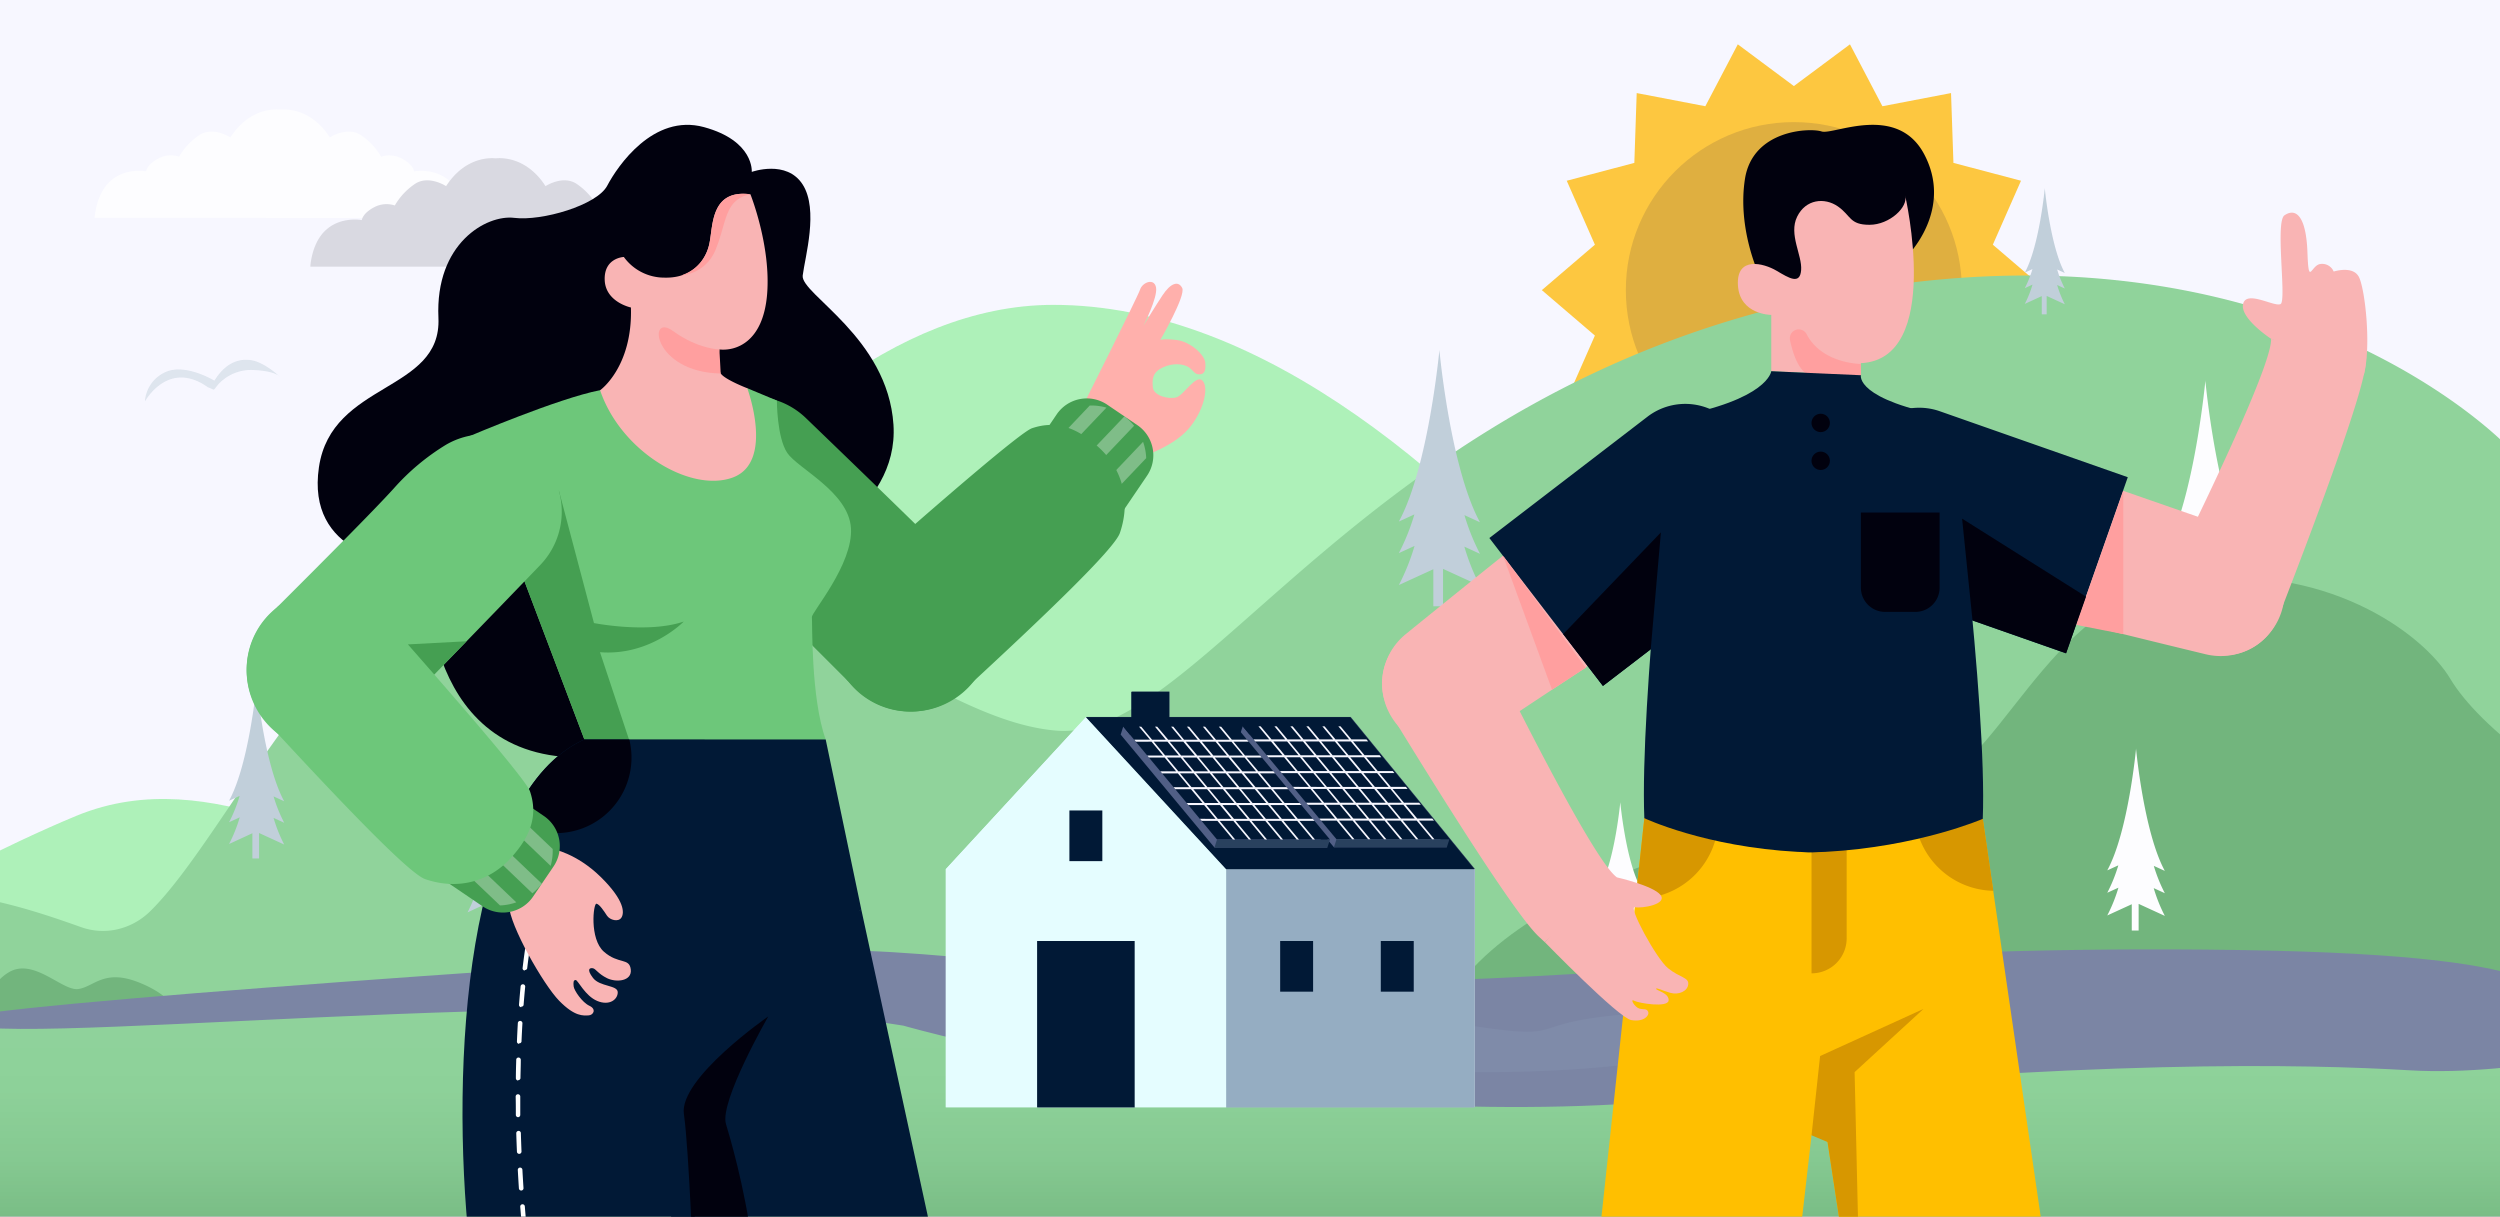 <?xml version="1.0" encoding="UTF-8"?> <svg xmlns="http://www.w3.org/2000/svg" xmlns:xlink="http://www.w3.org/1999/xlink" width="750" height="365" viewBox="0 0 750 365"><rect x="0" y="0" width="750" height="365" fill="#333333" stroke="none"/><defs><style>.a{fill:none;}.b{clip-path:url(#a);}.c{fill:#6dc77a;}.d{fill:#f7f7ff;}.e{clip-path:url(#b);}.f{opacity:0.75;}.g{clip-path:url(#c);}.h{fill:url(#d);}.i{fill:#ffb700;}.j{fill:#d79700;}.k{fill:#95efa2;}.l{fill:#459f52;}.m,.y{fill:#fff;}.n,.s{fill:#afc1ce;}.o{fill:#cfcfd7;}.p{fill:#515f86;}.q{fill:url(#e);}.r,.t{fill:#95adc2;}.r{opacity:0.1;}.s{opacity:0.48;}.u{fill:#e5fdff;}.v{fill:#011936;}.w{fill:#ffb0ac;}.x{fill:#01010e;}.y{opacity:0.31;}.z{fill:#f9b4b4;}.aa{fill:#ff9f9f;}.ab{fill:#ffbf00;}.ac{fill:#29415e;}</style><clipPath id="a"><rect class="a" x="-770" width="750" height="365"></rect></clipPath><clipPath id="b"><rect class="a" width="750" height="365"></rect></clipPath><clipPath id="c"><rect class="a" y="0.51" width="750" height="365"></rect></clipPath><linearGradient id="d" x1="377.9" y1="375.2" x2="377.9" y2="301.88" gradientUnits="userSpaceOnUse"><stop offset="0" stop-color="#459f52"></stop><stop offset="0.11" stop-color="#4ea85b"></stop><stop offset="0.37" stop-color="#5fb96c"></stop><stop offset="0.66" stop-color="#6ac477"></stop><stop offset="1" stop-color="#6dc77a"></stop></linearGradient><linearGradient id="e" x1="206.92" y1="95.25" x2="206.92" y2="183.01" gradientUnits="userSpaceOnUse"><stop offset="0" stop-color="#fff" stop-opacity="0"></stop><stop offset="0.09" stop-color="#fff" stop-opacity="0.05"></stop><stop offset="0.25" stop-color="#fff" stop-opacity="0.17"></stop><stop offset="0.46" stop-color="#fff" stop-opacity="0.38"></stop><stop offset="0.72" stop-color="#fff" stop-opacity="0.67"></stop><stop offset="1" stop-color="#fff"></stop></linearGradient></defs><g class="b"><path class="c" d="M247.84,240.69s-50.67-54-151.65-33-136.64,98-168.33,95.5S-139.3,256-200.34,267.64c-31.61,6-54.56,58.61-71.76,75.4a15,15,0,0,1-7.56,4,14.25,14.25,0,0,1-7.57-.53c-19.59-6.93-57.59-20.11-84.79,19.16H247.84l84.18-.3C298.57,296.73,247.84,240.69,247.84,240.69Z"></path></g><rect class="d" width="750" height="365"></rect><g class="e"><g class="f"><g class="g"><rect class="h" x="-3.81" y="301.88" width="763.41" height="73.32"></rect><polygon class="i" points="613.78 87.04 597.85 100.67 606.3 119.86 586.03 125.2 585.31 146.16 564.72 142.21 554.99 160.77 538.16 148.25 521.34 160.77 511.6 142.21 491.01 146.16 490.3 125.2 470.02 119.86 478.47 100.67 462.55 87.04 478.47 73.41 470.02 54.22 490.3 48.87 491.01 27.92 511.6 31.87 521.34 13.3 538.16 25.82 554.99 13.3 564.72 31.87 585.31 27.92 586.03 48.87 606.3 54.22 597.85 73.41 613.78 87.04"></polygon><circle class="j" cx="538.16" cy="87.04" r="50.41"></circle><path class="k" d="M-91,304.25S-18.84,262,22.88,244.76s81.64,15.43,102.51,10.89S220.63,91.59,315.88,91.46C442.42,91.29,556.72,303.7,556.72,303.7Z"></path><path class="c" d="M752.47,134.16s-68.94-73.48-206.35-44.9S360.2,222.61,317.08,219.2,225.7,155,142.64,170.84c-43,8.21-74.23,79.73-97.63,102.58a20.56,20.56,0,0,1-10.29,5.48,19.43,19.43,0,0,1-10.3-.73C-2.24,268.75-53.95,250.81-91,304.25H752.47L867,303.84C821.49,210.41,752.47,134.16,752.47,134.16Z"></path><path class="l" d="M867,303.84s-19.79-41.06-57.89-52-65.79-34.39-74-48.17-37.92-35.56-80.24-29.43-54.57,58.41-81.1,63.9S454.28,260,432.36,303.8Z"></path><path class="m" d="M669.12,163.75l4.67,2.14c-8.9-16.37-12.17-51.55-12.17-51.55v-.23s-3.27,35.19-12.17,51.55l4.67-2.13a65.26,65.26,0,0,1-4.67,11.6l4.71-2.15a65.06,65.06,0,0,1-4.71,11.74L659.8,180v11.11h2.91V179.87L673.79,185a65.17,65.17,0,0,1-4.71-11.75l4.71,2.16A65.38,65.38,0,0,1,669.12,163.75Z"></path><path class="n" d="M439.33,154.54l4.66,2.14c-8.9-16.36-12.16-51.55-12.16-51.55v-.22s-3.27,35.18-12.17,51.55l4.66-2.14a65.7,65.7,0,0,1-4.66,11.61l4.71-2.16a66.25,66.25,0,0,1-4.71,11.74L430,170.77v11.11h2.91V170.66L444,175.74a65.62,65.62,0,0,1-4.7-11.75l4.7,2.16A65.39,65.39,0,0,1,439.33,154.54Z"></path><path class="m" d="M646.14,259.76l3.31,1.51c-6.31-11.61-8.63-36.58-8.63-36.58v-.16s-2.32,25-8.64,36.58l3.32-1.51a46.66,46.66,0,0,1-3.32,8.23l3.35-1.53a46.85,46.85,0,0,1-3.35,8.34l7.35-3.37v7.89h2.06v-8l7.86,3.61a46.86,46.86,0,0,1-3.34-8.34l3.34,1.53A46.67,46.67,0,0,1,646.14,259.76Z"></path><path class="m" d="M586.41,232.44l3.31,1.52c-6.31-11.61-8.63-36.58-8.63-36.58v-.16s-2.32,25-8.63,36.58l3.31-1.52a46.47,46.47,0,0,1-3.31,8.24L575.8,239a46.44,46.44,0,0,1-3.34,8.33L579.8,244v7.88h2.06v-8l7.86,3.61a47.62,47.62,0,0,1-3.34-8.34l3.34,1.53A47.25,47.25,0,0,1,586.41,232.44Z"></path><path class="m" d="M489.79,265.06l2.3,1.05c-4.38-8.06-6-25.37-6-25.37v-.12s-1.61,17.32-6,25.38l2.3-1.05a31.71,31.71,0,0,1-2.3,5.71l2.32-1.06a32.64,32.64,0,0,1-2.32,5.78l5.1-2.34v5.48h1.43V273l5.45,2.5a32.64,32.64,0,0,1-2.32-5.78l2.32,1.06A32.92,32.92,0,0,1,489.79,265.06Z"></path><path class="n" d="M170.91,177l2.29,1.05c-4.38-8.06-6-25.38-6-25.38v-.11s-1.61,17.32-6,25.38l2.29-1.06a32.28,32.28,0,0,1-2.29,5.72l2.31-1.06a32.51,32.51,0,0,1-2.31,5.78l5.09-2.34v5.47h1.43V185l5.45,2.5a32.2,32.2,0,0,1-2.31-5.78l2.31,1.06A32.47,32.47,0,0,1,170.91,177Z"></path><path class="n" d="M617.15,80.84l2.29,1.06c-4.38-8.06-6-25.38-6-25.38v-.11s-1.61,17.32-6,25.38l2.29-1.06a32.59,32.59,0,0,1-2.29,5.72l2.31-1.07a32.32,32.32,0,0,1-2.31,5.79l5.09-2.34V94.3H614V88.78l5.45,2.5a32.51,32.51,0,0,1-2.31-5.78l2.31,1.06A32.28,32.28,0,0,1,617.15,80.84Z"></path><path class="n" d="M82.07,238.92l3.18,1.46C79.19,229.24,77,205.3,77,205.3v-.15s-2.22,23.94-8.28,35.07l3.17-1.45a43.89,43.89,0,0,1-3.17,7.9l3.2-1.47a44.6,44.6,0,0,1-3.2,8l7-3.23v7.57h2v-7.64l7.54,3.46a44.71,44.71,0,0,1-3.2-8l3.2,1.47A44.62,44.62,0,0,1,82.07,238.92Z"></path><path class="n" d="M153.64,259.43l3.18,1.46c-6.06-11.14-8.28-35.08-8.28-35.08v-.16s-2.23,23.94-8.28,35.08l3.17-1.45a44.19,44.19,0,0,1-3.17,7.9l3.2-1.47a44.6,44.6,0,0,1-3.2,8l7-3.23V278h2V270.4l7.54,3.45a45.34,45.34,0,0,1-3.21-8l3.21,1.47A44.62,44.62,0,0,1,153.64,259.43Z"></path><path class="l" d="M-3.75,304.25A13.17,13.17,0,0,1,2.6,291.71c7.49-4.54,16.1,5.67,20.87,5s7.71-6.13,18.14-2S53.17,304,53.17,304Z"></path><path class="m" d="M139.69,65.38c-.16-1.85-.94-7.65-4.77-11.06-4.59-4.1-10.69-2.9-10.69-2.9s-.2-2-3.6-3.8a7.84,7.84,0,0,0-6.29-.6,19.75,19.75,0,0,0-6.1-6.5c-4.1-2.69-9.29.7-9.29.7-5.73-8.86-13.38-8.5-14.92-8.33-1.53-.17-9.19-.53-14.91,8.33,0,0-5.2-3.39-9.3-.7A19.65,19.65,0,0,0,53.73,47a7.86,7.86,0,0,0-6.3.6c-3.4,1.8-3.6,3.8-3.6,3.8s-6.1-1.2-10.69,2.9c-3.83,3.41-4.61,9.21-4.76,11.06Z"></path><path class="o" d="M204.4,80c-.16-1.85-.94-7.66-4.76-11.07-4.6-4.1-10.7-2.9-10.7-2.9s-.2-2-3.6-3.8a7.86,7.86,0,0,0-6.29-.59,19.75,19.75,0,0,0-6.1-6.5c-4.1-2.7-9.29.7-9.29.7-5.73-8.86-13.38-8.51-14.92-8.33-1.53-.18-9.18-.53-14.91,8.33,0,0-5.2-3.4-9.3-.7a19.78,19.78,0,0,0-6.09,6.5,7.88,7.88,0,0,0-6.3.59c-3.4,1.8-3.6,3.8-3.6,3.8s-6.09-1.2-10.69,2.9C94,72.33,93.24,78.14,93.09,80Z"></path><path class="p" d="M271,307.69s117.34,33.77,236.82,21.88,183.56-10.34,215.27-8.47,79.49-8,58.24-14.65S778.3,286.64,671.45,285s-176.94,7.69-252.62,9.51c-73.1,1.77-138.71-10.91-173.94-9.24C207.3,287-12.44,301.59-12.39,305.84-12.29,316.4,180.38,293,271,307.69Z"></path><path class="q" d="M171.38,183s-.58-10.43,3.85-13.83,5.11-30.17,15.31-35.61,17.69-3.63,20-7.48,5-21.32,13.38-26.08a39.39,39.39,0,0,1,17.42-4.76l1.18,35.83s-8.62-3.63-9.76,1.81-.68,20-13.6,23.36-27.9,1.13-29.48,5.9-4.54,13.38-8.62,15a7.55,7.55,0,0,0-4.54,5.9Z"></path><path class="r" d="M380.07,318.39s68.34,7.6,117.15-.33a847.94,847.94,0,0,1,92.34-9.56s34.42-5.63-56.74-5.63S481.3,313.76,441,307.66s-95.12,1.82-97.76-4.79-25.11.69-7.27,5.63S380.07,318.39,380.07,318.39Z"></path><path class="s" d="M62.32,116.14l1.86.79,1.2-1.51A13.34,13.34,0,0,1,75.94,111c6.87.27,8.09,2.1,8.09,2.1s-4.63-4.48-8.79-5.06-7.94,1.33-10.92,6.17c0,0-8.84-5.42-14.84-2.5a10.34,10.34,0,0,0-6,8.72S50.38,107.71,62.32,116.14Z"></path><path class="s" d="M323.49,145.34l1.86.79,1.2-1.52a13.31,13.31,0,0,1,10.56-4.4c6.87.27,8.09,2.1,8.09,2.1s-4.64-4.48-8.79-5.06-8,1.33-10.93,6.17c0,0-8.83-5.42-14.84-2.51a10.39,10.39,0,0,0-6,8.73S311.55,136.9,323.49,145.34Z"></path><rect class="t" x="367.98" y="260.7" width="74.5" height="71.46"></rect><polygon class="u" points="367.98 332.13 283.85 332.13 283.85 260.7 325.91 215.09 367.98 260.7 367.98 332.13"></polygon><rect class="v" x="339.54" y="207.48" width="11.34" height="15.2"></rect><polygon class="v" points="325.91 215.09 405.23 215.09 442.48 260.7 367.98 260.7 325.91 215.09"></polygon><rect class="v" x="384.2" y="282.24" width="9.88" height="15.2"></rect><rect class="v" x="414.39" y="282.24" width="9.88" height="15.2"></rect><rect class="v" x="320.97" y="243.09" width="9.88" height="15.2"></rect><rect class="v" x="311.28" y="282.24" width="29.27" height="49.92"></rect></g></g><path class="w" d="M343,136.86s8.83-2.91,13.37-8,6.4-12.32,4.46-14.59-5.65,4.26-7.9,4.93-6.85-.45-7.08-3-.08-4.55,3.05-6,6.28-1,7.74,0,1.69,2.11,3.15,2.11,2-1,1.8-3.48S357,102.48,353,102s-4.91,0-4.91,0,7.72-13.32,6.57-15.6-3.48-1.5-5.93,2.22S343,97.76,343,97.76s4.35-8.46,3.82-11.48-4.11-1.56-4.79.58-18.21,37-18.21,37,13.49,12.87,14.16,13.25S343,136.86,343,136.86Z"></path><path class="x" d="M225.53,51.57s.8-9.31-14.36-13.44-25.92,11.72-29,17.58-19.62,10.68-27.89,9.65-23.78,7.58-22.75,30-32.06,19-35.85,44.81,22.06,29.64,32.4,29.3c0,0-3.1,57.26,45.16,57.76s64.8-60.52,64.8-60.52,31.72-13.1,30-39.3-27.92-39.19-27.23-44.76,4.83-19.7,0-27.28S225.53,51.57,225.53,51.57Z"></path><path class="v" d="M258.39,272.87l65.5,302H239.32s-8.73-17-8.27-48.26-11.28-127.77-22.88-142c0,0-7.92-21.6-7.92-23.9s-2.3-40.9,0-44.58,6-14.25,12.41-19.76S258.39,272.87,258.39,272.87Z"></path><path class="l" d="M290.39,172.85c-10.28-10.44-33.31-32.69-48.66-47.47a23.15,23.15,0,0,0-30.93-1h0a23,23,0,0,0-5.19,29.22,68.74,68.74,0,0,0,13.19,15.77c7.08,6.43,21.35,20.7,37.72,37.09a23.85,23.85,0,0,0,32.31,1.34h0A23.85,23.85,0,0,0,290.39,172.85Z"></path><path class="l" d="M313.45,122.37h32.75a0,0,0,0,1,0,0v13.56a10.92,10.92,0,0,1-10.92,10.92H324.36a10.92,10.92,0,0,1-10.92-10.92V122.37a0,0,0,0,1,0,0Z" transform="translate(527.1 431.22) rotate(-145.83)"></path><path class="y" d="M343.86,137.44a16.31,16.31,0,0,0-.94-4.89L331,145.08l2.93,2.8Z"></path><path class="y" d="M337.31,124.92l-12.18,12.79,2.93,2.8,12.17-12.78A16.23,16.23,0,0,0,337.31,124.92Z"></path><path class="y" d="M326.92,121.66,318.06,131l2.93,2.79,10.95-11.5A16.19,16.19,0,0,0,326.92,121.66Z"></path><path class="l" d="M254.36,204.26a23.55,23.55,0,0,0,34.61,3c24.37-22.47,45.41-42.62,47-47.38,3.58-10.44.18-19.7-6.26-25.59s-12.66-8.34-20.11-5.82c-3.31,1.13-27,21.52-52.21,43.81a23.56,23.56,0,0,0-3.07,32Z"></path><path class="c" d="M224.18,116.46l8.88,3.71s0,11,3.1,15.68,18.44,11.72,19.13,22.58-11.89,25.33-11.72,26.71-.35,24.3,4.14,36.71c0,0-40.68,12.07-72.39,0l-34.47-91S167.5,119.48,180,117.06,224.18,116.46,224.18,116.46Z"></path><path class="z" d="M225.13,58.29s6.2,15.51,5,30-9.48,17.06-14.31,16.55c0,0-.77,5.43.43,7.23s7.93,4.4,7.93,4.4,8.24,22.2-4.4,26.8-33.55-7.81-39.75-26.2c0,0,9.77-6.89,9.25-24.82,0,0-7.64-1.6-7.87-8.27s5.74-6.89,5.74-6.89a15,15,0,0,0,12.18,6.2c8.51.23,12.53-5.28,13.56-10.57S213.35,56.74,225.13,58.29Z"></path><path class="aa" d="M215.82,104.83s-6.38-.06-14-5.58-6,12.41,14.39,12.81Z"></path><path class="aa" d="M212.89,72.71a12.49,12.49,0,0,1-8.54,9.92h0a12.28,12.28,0,0,0,10.47-8.09c3.22-7.93,2.53-14.71,10.29-16.26C213.35,56.74,213.92,67.43,212.89,72.71Z"></path><path class="l" d="M178.19,186.92l-10.55-39.86-10.29,27.36,5.81,15.33,12.16,32.1A78.17,78.17,0,0,0,190,225.77h0l-10-30.11c15.09,1.19,25.13-9.2,25.13-9.2C194.43,190.14,178.19,186.92,178.19,186.92Z"></path><path class="v" d="M247.71,221.85l10.68,51s-44.81,34.47-48.26,61.36-.3,84.79-5,122.71-14.24,114.61-15.71,117.89L106,573S146.71,429,140.85,374s-1-136.33,34.47-152.19Z"></path><path class="m" d="M123,574.23a.62.62,0,0,1-.19,0,.7.7,0,0,1-.48-.85s.54-1.91,1.49-5.36a.69.69,0,0,1,1.33.36c-1,3.46-1.49,5.37-1.49,5.37A.68.68,0,0,1,123,574.23Zm2.93-10.7-.18,0a.68.68,0,0,1-.48-.84c.43-1.63.91-3.41,1.42-5.35a.68.68,0,0,1,.84-.49.69.69,0,0,1,.49.85c-.51,1.93-1,3.72-1.42,5.34A.7.7,0,0,1,126,563.53Zm2.83-10.7-.17,0a.69.69,0,0,1-.49-.84l1.38-5.35a.69.69,0,1,1,1.34.34c-.48,1.86-1,3.65-1.39,5.35A.69.69,0,0,1,128.78,552.83Zm2.76-10.71a.5.5,0,0,1-.17,0,.69.69,0,0,1-.5-.84c.44-1.73.89-3.52,1.35-5.35a.69.69,0,0,1,1.34.33q-.69,2.76-1.35,5.36A.68.68,0,0,1,131.54,542.12Zm2.68-10.72a.44.44,0,0,1-.16,0,.69.69,0,0,1-.51-.83c.44-1.75.87-3.54,1.32-5.37a.69.69,0,0,1,1.34.33q-.68,2.73-1.32,5.37A.69.69,0,0,1,134.22,531.4Zm2.61-10.73-.16,0a.69.69,0,0,1-.51-.83l1.28-5.37a.69.69,0,1,1,1.34.31c-.43,1.82-.85,3.61-1.28,5.38A.69.69,0,0,1,136.83,520.67Zm2.54-10.76h-.16a.7.7,0,0,1-.52-.83c.42-1.77.83-3.57,1.24-5.38a.69.69,0,1,1,1.34.31q-.61,2.72-1.23,5.38A.69.69,0,0,1,139.37,509.91Zm2.45-10.76-.15,0a.68.68,0,0,1-.52-.82q.58-2.69,1.19-5.39a.69.69,0,0,1,.82-.53.69.69,0,0,1,.53.82l-1.2,5.4A.69.69,0,0,1,141.82,499.15Zm2.36-10.79-.14,0a.69.69,0,0,1-.53-.82c.38-1.79.77-3.59,1.14-5.4a.69.69,0,1,1,1.35.29l-1.14,5.4A.7.7,0,0,1,144.18,488.36Zm2.27-10.8h-.14a.69.69,0,0,1-.54-.81q.55-2.7,1.09-5.41a.69.69,0,0,1,1.36.27q-.54,2.72-1.1,5.41A.68.68,0,0,1,146.45,477.56Zm2.16-10.83h-.14a.69.69,0,0,1-.54-.81q.52-2.71,1-5.43a.69.69,0,1,1,1.35.25c-.34,1.82-.69,3.63-1,5.45A.68.68,0,0,1,148.61,466.73Zm2-10.87h-.13a.68.68,0,0,1-.55-.8c.33-1.81.65-3.63,1-5.43a.69.69,0,1,1,1.36.24c-.31,1.8-.64,3.62-1,5.44A.68.68,0,0,1,150.65,455.86ZM152.54,445h-.11a.68.68,0,0,1-.57-.79c.3-1.82.6-3.64.88-5.44a.69.69,0,0,1,1.37.21q-.44,2.71-.89,5.46A.7.7,0,0,1,152.54,445Zm1.73-10.91h-.11a.71.71,0,0,1-.58-.79q.42-2.75.79-5.46a.69.69,0,0,1,1.37.19q-.39,2.72-.79,5.48A.69.69,0,0,1,154.27,434.07Zm1.52-10.93h-.09a.69.69,0,0,1-.6-.77q.36-2.76.67-5.48a.69.69,0,0,1,1.37.16q-.31,2.71-.67,5.49A.69.69,0,0,1,155.79,423.14Zm1.26-11H157a.69.69,0,0,1-.61-.76c.19-1.85.36-3.68.51-5.48a.69.69,0,0,1,.75-.63.67.67,0,0,1,.62.74q-.23,2.72-.51,5.51A.69.69,0,0,1,157.05,412.16Zm.94-11h-.05a.69.69,0,0,1-.64-.74c.12-1.88.22-3.73.3-5.5A.69.69,0,1,1,159,395c-.08,1.78-.18,3.64-.31,5.53A.68.68,0,0,1,158,401.16Zm.46-11h0a.68.68,0,0,1-.67-.7c0-.9,0-1.78,0-2.65s0-1.91,0-2.85a.69.69,0,1,1,1.38,0c0,.94,0,1.9,0,2.87s0,1.77,0,2.67A.69.69,0,0,1,158.45,390.13Zm-.23-11a.68.68,0,0,1-.68-.65c-.09-1.31-.2-2.59-.33-3.79L157,373a.69.69,0,0,1,.61-.76.7.7,0,0,1,.76.62l.17,1.66c.14,1.23.25,2.52.33,3.85a.69.69,0,0,1-.64.74Zm-1-11a.69.69,0,0,1-.68-.63c-.17-1.82-.32-3.65-.47-5.51a.69.69,0,1,1,1.38-.1c.14,1.84.3,3.68.46,5.48a.68.68,0,0,1-.62.75Zm-.86-11a.7.7,0,0,1-.69-.64q-.18-2.75-.33-5.52a.69.69,0,0,1,1.38-.07c.1,1.84.21,3.68.33,5.49a.69.69,0,0,1-.64.74Zm-.6-11a.68.68,0,0,1-.68-.66c-.08-1.84-.15-3.68-.2-5.52a.69.69,0,0,1,.67-.71.67.67,0,0,1,.71.67c.05,1.84.12,3.67.19,5.5a.69.69,0,0,1-.66.72Zm-.32-11a.7.7,0,0,1-.69-.68c0-1.83,0-3.68-.05-5.52a.69.69,0,0,1,.69-.69h0a.69.69,0,0,1,.69.69c0,1.83,0,3.67,0,5.5a.69.69,0,0,1-.68.7Zm0-11h0a.7.7,0,0,1-.68-.7c0-1.84.06-3.69.11-5.53a.66.66,0,0,1,.7-.67.69.69,0,0,1,.67.71c0,1.83-.08,3.67-.1,5.51A.69.69,0,0,1,155.38,324.05Zm.29-11h0a.68.68,0,0,1-.65-.72c.07-1.84.17-3.7.27-5.52a.69.69,0,1,1,1.38.08c-.11,1.81-.2,3.66-.28,5.5A.69.69,0,0,1,155.67,313Zm.66-11h-.05a.69.69,0,0,1-.64-.74c.15-1.86.31-3.72.48-5.51a.69.69,0,0,1,1.38.13c-.18,1.79-.34,3.63-.48,5.48A.69.69,0,0,1,156.33,302Zm1.08-11h-.09a.67.67,0,0,1-.6-.76c.22-1.86.46-3.71.72-5.49a.69.69,0,0,1,1.37.2c-.26,1.77-.5,3.6-.72,5.45A.69.69,0,0,1,157.41,291ZM159,280.09h-.12a.7.7,0,0,1-.56-.8c.32-1.85.66-3.68,1-5.44a.69.69,0,0,1,.82-.54.68.68,0,0,1,.53.81c-.35,1.75-.69,3.57-1,5.4A.69.69,0,0,1,159,280.09Zm2.19-10.82H161a.69.69,0,0,1-.51-.83c.43-1.83.9-3.64,1.38-5.37a.69.69,0,0,1,.85-.48.7.7,0,0,1,.48.85c-.48,1.71-.94,3.5-1.37,5.31A.68.68,0,0,1,161.17,269.27Zm3-10.62-.21,0a.69.69,0,0,1-.44-.87c.59-1.8,1.21-3.57,1.86-5.24a.68.68,0,0,1,.89-.39.69.69,0,0,1,.39.89c-.63,1.65-1.25,3.39-1.83,5.16A.67.67,0,0,1,164.13,258.65Zm4-10.28a.72.72,0,0,1-.29-.06.7.7,0,0,1-.34-.92c.8-1.73,1.64-3.4,2.5-5a.69.69,0,0,1,1.21.67c-.85,1.53-1.68,3.18-2.46,4.88A.68.68,0,0,1,168.12,248.37Zm5.35-9.63a.71.71,0,0,1-.39-.12.69.69,0,0,1-.18-1,50.33,50.33,0,0,1,3.37-4.45.69.69,0,1,1,1,.9,48.1,48.1,0,0,0-3.28,4.33A.7.7,0,0,1,173.47,238.74Zm7.15-8.35a.68.68,0,0,1-.51-.22.7.7,0,0,1,0-1,36.38,36.38,0,0,1,4.44-3.43.69.69,0,0,1,.75,1.16,36.18,36.18,0,0,0-4.27,3.3A.71.71,0,0,1,180.62,230.39Z"></path><path class="x" d="M208.17,384.55s-1.44-39.64-3-50.32,25.31-29.3,25.31-29.3-14.7,25.59-12.69,32.27,18.23,60.41,2.8,90.08C220.58,427.28,212.65,399,208.17,384.55Z"></path><path class="x" d="M153.59,245.7a22.66,22.66,0,0,0,35.2-23.85H175.32C166.14,226,159,234.44,153.59,245.7Z"></path><path class="c" d="M114.61,218.17c10.45-10.29,32.69-33.31,47.47-48.67a23.12,23.12,0,0,0,1-30.92h0a23,23,0,0,0-29.22-5.19,68.48,68.48,0,0,0-15.77,13.19c-6.43,7.07-20.7,21.34-37.09,37.72a23.84,23.84,0,0,0-1.34,32.3h0A23.85,23.85,0,0,0,114.61,218.17Z"></path><path class="z" d="M165.8,254.7s7.18,1.27,14.42,8.39,7.11,10.78,6.2,12.2-3.46.72-4.32-.58-2.22-3.43-3.16-3.6-2.16,10.54,2.23,14.4,7.62,1.74,8.06,5.3-4.33,4-7.08,2.66-3.4-2.85-4.3-3-2,.22.05,2.91,7.38,2.11,7.42,4.27-2.45,4.17-6.14,2.64-5.8-6.3-6.49-6.29-.73.76-.59,1.95,2.53,4.77,4.73,5.79,1.18,2.85-.32,2.88-4,.48-8.77-4.4-14.85-22.62-15.05-28.61Z"></path><path class="l" d="M136.48,245.36h32.75a0,0,0,0,1,0,0v13.56a10.92,10.92,0,0,1-10.92,10.92H147.4a10.92,10.92,0,0,1-10.92-10.92V245.36a0,0,0,0,1,0,0Z" transform="translate(-146.12 239.38) rotate(-55.83)"></path><path class="y" d="M150,271.63a16.29,16.29,0,0,0,4.89-.93l-12.53-11.94-2.8,2.94Z"></path><path class="y" d="M162.54,265.09l-12.79-12.18L147,255.84,159.73,268A16.17,16.17,0,0,0,162.54,265.09Z"></path><path class="y" d="M165.8,254.7l-9.32-8.87-2.79,2.94,11.5,11A16.19,16.19,0,0,0,165.8,254.7Z"></path><path class="c" d="M83.2,182.14a23.55,23.55,0,0,0-3,34.61c22.47,24.36,42.62,45.41,47.38,47,10.44,3.57,19.7.18,25.59-6.26s8.34-12.67,5.82-20.11c-1.13-3.31-21.52-27-43.81-52.21a23.55,23.55,0,0,0-32-3.07Z"></path><polygon class="l" points="130.28 202.35 122.37 193.32 139.98 192.38 130.28 202.35"></polygon><polyline class="aa" points="619.96 145.14 611.86 144.74 603.93 181.92"></polyline><path class="z" d="M637,147.26l-17.26-2.13-8.1-.4-7.93,37.18s26,6.63,58,14.37a19.15,19.15,0,0,0,23.12-14.13h0a19.15,19.15,0,0,0-12.44-22.59"></path><path class="z" d="M681.33,101.65c.24,6.67-14.56,38.54-29.91,69.72a17.48,17.48,0,0,0,9.24,24h0a17.49,17.49,0,0,0,22.75-9.93c13.25-34.19,25.31-67.1,26.23-75.85.09-.84.16-1.68.24-2.53C700.76,106,681.33,101.65,681.33,101.65Z"></path><path class="v" d="M582.78,117.38h18.65A18.65,18.65,0,0,1,620.08,136V195.8a0,0,0,0,1,0,0h-56a0,0,0,0,1,0,0V136A18.65,18.65,0,0,1,582.78,117.38Z" transform="translate(248.23 663.41) rotate(-70.66)"></path><path class="ab" d="M594.82,245.66l-1.18.05,0-.26H493.3L454,610.84c41.36,12.41,58.6,0,58.6,0l30.86-270.25,1.24-1.21,3.56,3.23,41,268.91s17.69,11.75,58.56-2.2Z"></path><path class="j" d="M543.46,252v40A10.51,10.51,0,0,0,554,281.48V252Z"></path><path class="j" d="M598,267.24l-3.14-21.58-1.18.05,0-.26H574.46A24.12,24.12,0,0,0,598,267.24Z"></path><path class="j" d="M493.3,245.45l-2.6,24.12h.68a24.13,24.13,0,0,0,24.13-24.13Z"></path><path class="x" d="M573.89,74.83c0-.33,11.56-13,3.4-28.5s-27.35-5.75-30.8-6.89-20.68-.58-23,14.24,4.14,28.5,4.14,28.5,17.12,8.62,17.7,8,4.25-4.48,5.51-5.63A30.54,30.54,0,0,1,554.31,82C555,81.49,573.89,74.83,573.89,74.83Z"></path><path class="z" d="M571.54,58.62s11.38,49.12-13.27,50.33v3.62l-26.89-1.21V94.47s-9.47,0-10-8.87,7.75-6.64,11.55-4.4,7.06,4.31,7.41-.17-3.79-10.69-1.21-16,8.27-5.86,12.24-3.1,3.44,5.51,9.48,5.51S572.56,62.07,571.54,58.62Z"></path><path class="aa" d="M558.27,109.18s-11.62,0-16.27-8.9a2.67,2.67,0,0,0-3.58-1.18h0A2.66,2.66,0,0,0,537,102c.58,2.86,2,8,4.76,10l16.49.74Z"></path><path class="v" d="M585,125.15c-28.61-5.17-26.73-12.58-26.73-12.58l-14.81-.66-12.08-.55s-.86,8.62-29.47,13.79c0,0-10,85.83-8.61,120.3,0,0,18.12,8.6,46,10.11h0c1.41,0,2.8.21,4.17.17s2.75-.17,4.16-.17h0c27.87-1.51,47.2-9.9,47.2-9.9C596.2,211.19,585,125.15,585,125.15Z"></path><path class="x" d="M558.27,153.76h23.61a0,0,0,0,1,0,0v22.54a7.27,7.27,0,0,1-7.27,7.27h-9.07a7.27,7.27,0,0,1-7.27-7.27V153.76A0,0,0,0,1,558.27,153.76Z"></path><polygon class="j" points="543.46 340.59 546.03 316.81 577.06 302.67 556.38 321.63 558.41 409.25 548.26 342.61 543.46 340.59"></polygon><circle class="x" cx="546.21" cy="126.88" r="2.76"></circle><circle class="x" cx="546.21" cy="138.24" r="2.76"></circle><polygon class="aa" points="493.98 182.56 467.19 155.59 477.99 202.41 489.22 189.13 493.98 182.56"></polygon><path class="z" d="M444.45,221c17.87-12,31.24-20.7,31.24-20.7l12.16-12.43,5.23-6.2-24.77-28.85s-21.06,16.68-46.59,37.42a19.15,19.15,0,0,0-2.78,26.95h0A19.15,19.15,0,0,0,444.45,221Z"></path><path class="z" d="M485.08,263.21c-5.44-3.85-21.83-34.94-37.31-66a17.48,17.48,0,0,0-24.68-7.2h0a17.5,17.5,0,0,0-5.9,24.12c19.16,31.26,38,60.8,44.43,66.83l1.86,1.73C469.82,276,485.08,263.21,485.08,263.21Z"></path><path class="z" d="M485.08,263.21s10.91,2.5,13.07,5.28-5.54,4.1-7.68,3.67,6.39,15.44,9.95,18.31,6.28,2.71,6.05,4.84-2.93,3.22-5.33,2.55-4.35-1.71-4.31-1.21,4,1.29,3.75,3.51-8.9.82-10.33.06.21,2,1.57,2.36,2.24-.09,2.64,1-1.34,3.11-5.12,2.44-25.86-23.34-25.86-23.34l16.83-20.19Z"></path><path class="v" d="M485.64,120.51h18.65a18.65,18.65,0,0,1,18.65,18.65v59.77a0,0,0,0,1,0,0H467a0,0,0,0,1,0,0V139.16A18.65,18.65,0,0,1,485.64,120.51Z" transform="translate(320.34 -330.19) rotate(52.5)"></path><polygon class="aa" points="450.9 166.71 465.61 206.92 475.69 200.3 450.9 166.71"></polygon><polygon class="aa" points="636.99 147.26 636.99 190.24 622.83 187.46 636.99 147.26"></polygon><polygon class="x" points="495.22 194.79 498.27 159.72 468.96 190.24 480.89 205.78 495.22 194.79"></polygon><polygon class="x" points="591.75 186.12 588.63 155.59 625.8 179 619.84 195.98 591.75 186.12"></polygon><path class="z" d="M681.33,101.65s-9.35-6.12-8.41-10.43,9.37.94,11.25,0-1.69-24.69,1.18-26.63c3.66-2.47,6.51.75,6.88,11.07s1,4.08,3.75,3.56a3.75,3.75,0,0,1,4.13,2.25s5.62-1.85,7.5,1.51,3.87,21,1.5,29.61Z"></path></g><rect class="t" x="367.83" y="260.76" width="74.5" height="71.46"></rect><polygon class="u" points="367.83 332.19 283.7 332.19 283.7 260.76 325.76 215.14 367.83 260.76 367.83 332.19"></polygon><rect class="v" x="339.39" y="207.54" width="11.34" height="15.2"></rect><polygon class="v" points="325.76 215.14 405.08 215.14 442.33 260.76 367.83 260.76 325.76 215.14"></polygon><rect class="v" x="384.05" y="282.3" width="9.88" height="15.2"></rect><rect class="v" x="414.24" y="282.3" width="9.88" height="15.2"></rect><rect class="v" x="320.82" y="243.14" width="9.88" height="15.2"></rect><rect class="v" x="311.13" y="282.3" width="29.27" height="49.92"></rect><polygon class="p" points="372.81 217.9 374.8 220.3 405.91 220.3 434.05 254.17 400.17 254.17 372.03 220.3 372.81 217.9"></polygon><polygon class="v" points="400.95 251.78 434.82 251.78 406.68 217.9 372.81 217.9 400.95 251.78"></polygon><polygon class="ac" points="434.82 251.78 434.05 254.17 400.17 254.17 400.95 251.78 434.82 251.78"></polygon><path class="d" d="M381.29,222.43l3.44,4.14H380l.5.61h4.73l3.44,4.14H384l.5.61h4.72l3.44,4.14H387.9l.51.61h4.72l3.44,4.14h-4.72l.5.61h4.72l3.45,4.14h-4.73l.51.61H401l4.65,5.6h.68l-4.66-5.6h4.12l4.65,5.6h.68l-4.66-5.6h4.12l4.66,5.6h.67l-4.65-5.6h4.11l4.66,5.6h.67l-4.65-5.6h4.11l4.66,5.6h.67l-4.65-5.6H425l4.65,5.6h.67l-4.65-5.6h4.52l-.5-.61h-4.52l-3.45-4.14h4.53l-.51-.61H421.2l-3.44-4.14h4.52l-.5-.61h-4.53l-3.44-4.14h4.53l-.51-.61h-4.52l-3.44-4.14h4.52l-.5-.61h-4.53l-3.44-4.14h4.53l-.51-.61h-4.52l-3.26-3.92h-.67l3.26,3.92h-4.12l-3.26-3.92h-.67l3.25,3.92h-4.11l-3.26-3.92h-.68l3.26,3.92h-4.11l-3.26-3.92h-.68l3.26,3.92h-4.12L383,217.9h-.68l3.26,3.92h-4.12l-3.26-3.92h-.67l3.26,3.92h-4.73l.51.61Zm13,4.14H390.2l-3.44-4.14h4.12Zm4.62,4.75-3.45-4.14h4.12l3.44,4.14Zm4.62.61,3.44,4.14h-4.12l-3.44-4.14Zm-3.27-4.75h4.11l3.44,4.14h-4.11Zm8.06,4.75,3.44,4.14h-4.12l-3.44-4.14Zm3.94,4.75,3.45,4.14h-4.12l-3.44-4.14Zm-1.35,4.14h-4.11l-3.44-4.14h4.11Zm-4.79,0H402l-3.44-4.14h4.12Zm-8.06-4.75-3.44-4.14h4.12l3.44,4.14Zm-3.95-4.75-3.44-4.14h4.12l3.44,4.14Zm5-4.75H395l-3.44-4.14h4.12Zm4.79,0h-4.12l-3.44-4.14h4.12Zm4.79,0h-4.12l-3.44-4.14h4.12Zm3.95,4.75h-4.12l-3.44-4.14h4.12Zm3.94,4.75h-4.12L409,231.93h4.12Zm3.95,4.75h-4.12L413,236.68h4.12Zm-3.62.61H421l3.44,4.14h-4.12Zm-4.79,0h4.12l3.44,4.14h-4.12Zm-4.79,0h4.12l3.44,4.14h-4.12Zm-4.79,0h4.12l3.44,4.14H406Zm-4.79,0h4.12l3.44,4.14h-4.12Zm-3.95-4.75h4.12l3.44,4.14h-4.12Zm-3.94-4.75H394l3.44,4.14H393.3Zm-3.95-4.75H390l3.44,4.14h-4.12ZM382,222.43h4.12l3.44,4.14h-4.12Z"></path><polygon class="p" points="336.97 217.98 338.96 220.38 370.07 220.38 398.22 254.26 364.34 254.26 336.2 220.38 336.97 217.98"></polygon><polygon class="v" points="365.11 251.86 398.99 251.86 370.85 217.98 336.97 217.98 365.11 251.86"></polygon><polygon class="ac" points="398.99 251.86 398.22 254.26 364.34 254.26 365.11 251.86 398.99 251.86"></polygon><path class="d" d="M345.46,222.51l3.44,4.14h-4.72l.5.61h4.72l3.44,4.14h-4.72l.5.61h4.73l3.44,4.14h-4.72l.5.61h4.72l3.45,4.14H356l.51.61h4.72l3.44,4.14H360l.5.61h4.73l4.65,5.6h.67l-4.65-5.6H370l4.65,5.6h.67l-4.65-5.6h4.12l4.65,5.6h.67l-4.65-5.6h4.12l4.65,5.6h.68l-4.66-5.6h4.12l4.65,5.6h.68l-4.66-5.6h4.12l4.65,5.6h.68l-4.66-5.6h4.53l-.51-.61h-4.52l-3.44-4.14h4.52l-.5-.61h-4.53l-3.44-4.14h4.53l-.51-.61h-4.52L378,232h4.52l-.5-.61h-4.53L374,227.26h4.53l-.51-.61h-4.52l-3.44-4.14h4.52l-.5-.61h-4.53L366.33,218h-.68l3.26,3.92h-4.12L361.53,218h-.67l3.26,3.92H360L356.74,218h-.67l3.26,3.92h-4.12L352,218h-.67l3.26,3.92h-4.12L347.16,218h-.67l3.26,3.92h-4.12L342.37,218h-.67L345,221.9h-4.72l.5.61Zm13,4.14h-4.12l-3.44-4.14H355Zm4.62,4.75-3.44-4.14h4.12l3.44,4.14Zm4.62.61,3.44,4.14h-4.11L363.61,232Zm-3.27-4.75h4.12L372,231.4h-4.12Zm8.06,4.75,3.45,4.14h-4.12L368.4,232Zm3.95,4.75,3.44,4.14h-4.12l-3.44-4.14Zm-1.35,4.14H371l-3.44-4.14h4.12Zm-4.79,0H366.2l-3.44-4.14h4.12Zm-8.07-4.75L358.81,232h4.12l3.44,4.14Zm-3.94-4.75-3.44-4.14H359l3.44,4.14Zm5-4.75h-4.11l-3.45-4.14h4.12Zm4.79,0H364l-3.44-4.14h4.11Zm4.8,0h-4.12l-3.44-4.14h4.12Zm3.94,4.75h-4.12l-3.44-4.14h4.12Zm3.95,4.75h-4.12L373.19,232h4.12Zm3.94,4.75h-4.12l-3.44-4.14h4.12Zm-3.61.61h4.12l3.44,4.14h-4.12Zm-4.79,0h4.11l3.45,4.14h-4.12Zm-4.79,0h4.11l3.44,4.14h-4.11Zm-4.8,0h4.12l3.44,4.14h-4.11Zm-4.79,0H366l3.44,4.14h-4.12ZM358,236.76h4.12l3.44,4.14h-4.12ZM354,232h4.12l3.44,4.14h-4.12Zm-3.94-4.75h4.12l3.44,4.14h-4.12Zm-3.95-4.75h4.12l3.44,4.14h-4.12Z"></path></svg> 